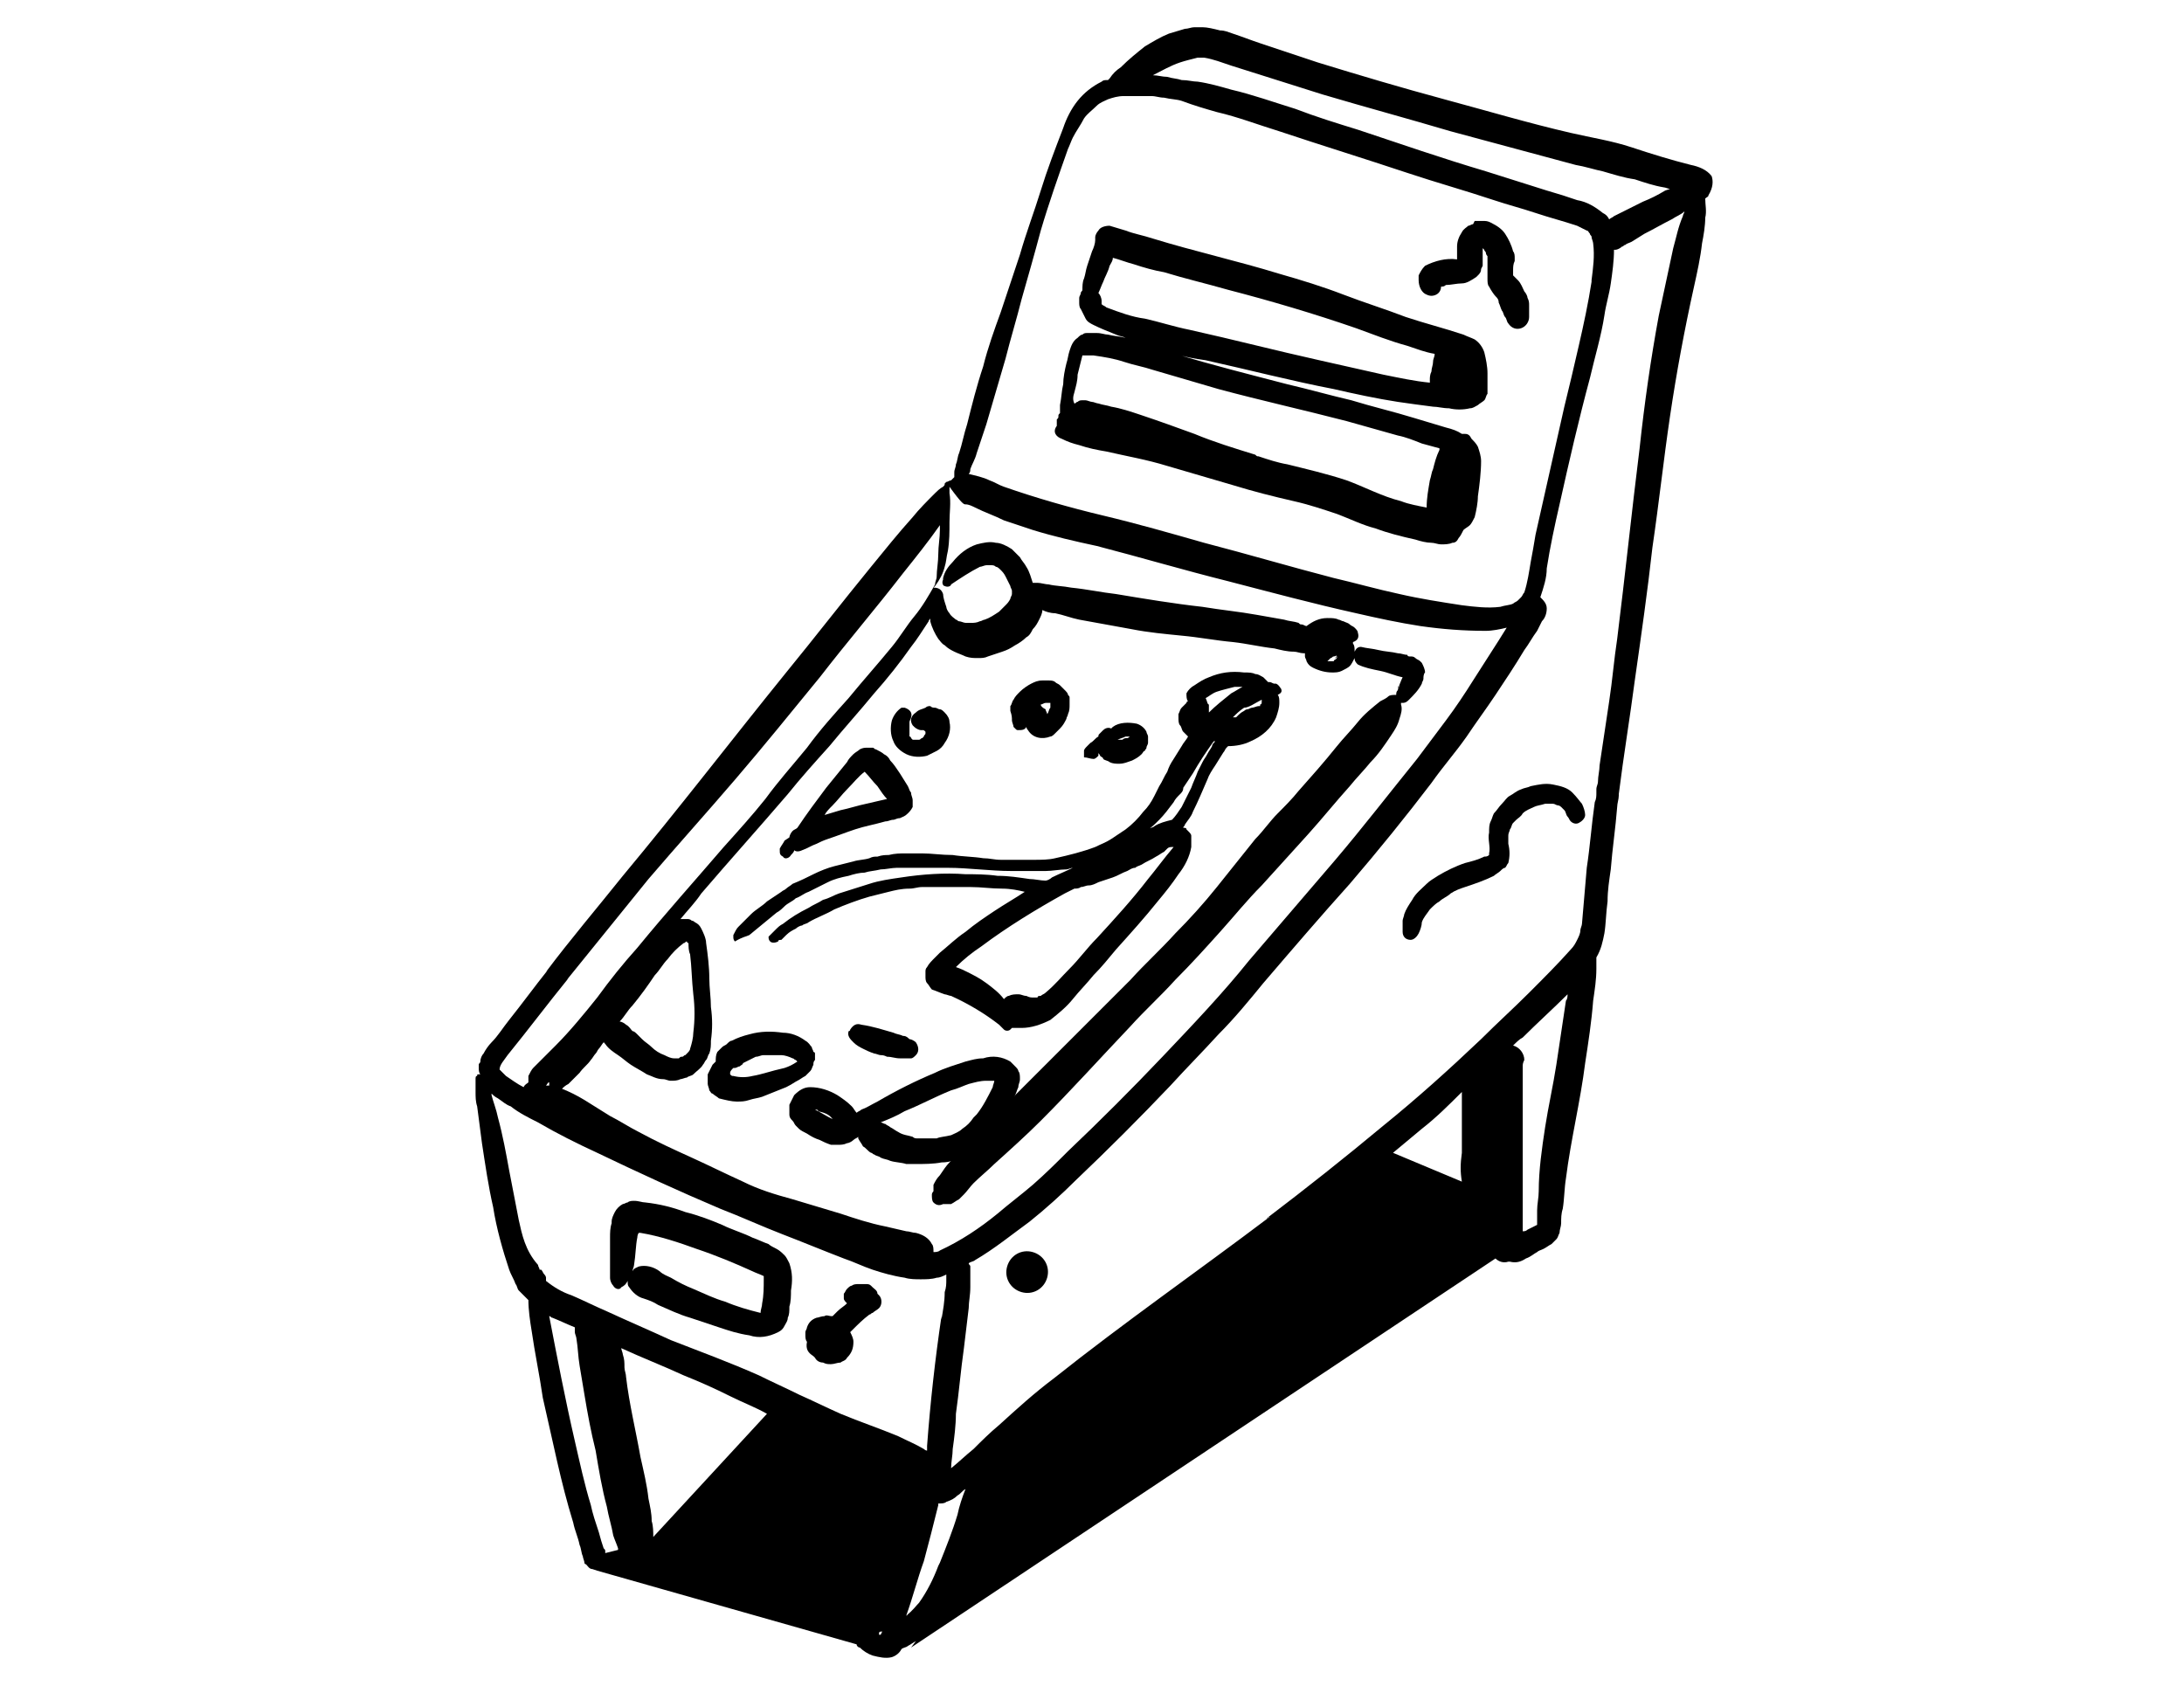 <?xml version="1.0" encoding="utf-8"?>
<!-- Generator: Adobe Illustrator 25.2.3, SVG Export Plug-In . SVG Version: 6.00 Build 0)  -->
<svg version="1.1" id="Calque_1" xmlns="http://www.w3.org/2000/svg" xmlns:xlink="http://www.w3.org/1999/xlink" x="0px" y="0px"
	 viewBox="0 0 136.4 105.3" style="enable-background:new 0 0 136.4 105.3;" xml:space="preserve">
<g>
	<path d="M106.9,11c-0.3-0.4-0.8-0.6-1.3-0.7c-1.2-0.3-2.5-0.7-3.7-1.1c-1.2-0.4-2.5-0.6-3.8-0.9c-2.6-0.6-5.3-1.4-7.9-2.1
		c-2.6-0.7-5.3-1.5-7.9-2.3c-1.2-0.4-2.4-0.8-3.6-1.2c-0.6-0.2-1.1-0.4-1.7-0.6c-0.3-0.1-0.5-0.2-0.8-0.2c-0.4-0.1-0.8-0.2-1.1-0.2
		c-0.2,0-0.3,0-0.5,0c-0.2,0-0.4,0.1-0.6,0.1c-0.3,0.1-0.7,0.2-1,0.3c-0.5,0.2-1,0.5-1.5,0.8C71,3.3,70.5,3.7,70,4.2
		c-0.3,0.2-0.5,0.4-0.7,0.7c0,0-0.1,0.1-0.1,0.1C69,5,68.9,5,68.8,5.1c-0.6,0.3-1.1,0.7-1.5,1.2c-0.4,0.5-0.7,1.1-0.9,1.7
		c-0.5,1.3-1,2.6-1.4,3.9c-0.4,1.3-0.9,2.6-1.3,4c-0.4,1.2-0.8,2.4-1.2,3.6c-0.4,1.1-0.8,2.2-1.1,3.4c-0.4,1.2-0.7,2.4-1,3.6
		c-0.2,0.6-0.3,1.2-0.5,1.8c-0.1,0.2-0.1,0.5-0.2,0.7c0,0.2-0.1,0.3-0.1,0.5c0,0.1,0,0.2,0,0.3c0,0-0.1,0.1-0.1,0.1
		c0,0-0.1,0.1-0.1,0.1c-0.1,0-0.2,0.1-0.3,0.1c0,0-0.1,0.1-0.1,0.1c0,0.1,0,0.1-0.1,0.2c-0.2,0.1-0.4,0.3-0.5,0.4
		c-0.5,0.5-1,1-1.4,1.5c-0.9,1-1.7,2-2.6,3.1c-1.8,2.2-3.5,4.4-5.3,6.6c-3.4,4.2-6.7,8.5-10.2,12.7c-1.6,2-3.3,4-4.8,6
		c0,0,0.1-0.1,0.1-0.1c-0.8,1-1.6,2.1-2.4,3.1c-0.4,0.5-0.7,1-1.1,1.4c-0.2,0.2-0.4,0.5-0.5,0.7c-0.1,0.1-0.2,0.3-0.2,0.5
		c0,0.1-0.1,0.1-0.1,0.2c0,0.1,0,0.2,0,0.2c0,0.1,0,0.3,0.1,0.4c0,0-0.1,0-0.1,0c-0.1,0-0.1,0-0.1,0.1c-0.1,0-0.1,0.1-0.1,0.2
		c0,0.1,0,0.2,0,0.3c0,0.2,0,0.3,0,0.5c0,0.3,0,0.6,0.1,0.9c0.1,0.8,0.2,1.5,0.3,2.3c0.2,1.3,0.4,2.7,0.7,4c0.2,1.3,0.6,2.7,1,3.9
		c0.1,0.3,0.3,0.6,0.4,0.9c0.1,0.1,0.1,0.3,0.2,0.4c0.2,0.2,0.4,0.4,0.6,0.6c0,0.6,0.1,1.3,0.2,1.9c0.2,1.4,0.5,2.8,0.7,4.2
		c0.3,1.3,0.6,2.7,0.9,4c0.3,1.3,0.6,2.5,1,3.8c0.1,0.5,0.3,0.9,0.4,1.4c0.1,0.2,0.1,0.5,0.2,0.7c0,0.1,0.1,0.3,0.1,0.4
		c0,0,0,0.1,0.1,0.1c0.1,0.1,0.2,0.3,0.4,0.3v0l0.3,0.1c0,0,0,0,0,0l16.2,4.6c0,0.1,0.1,0.2,0.2,0.2c0.2,0.2,0.5,0.4,0.8,0.5
		c0.4,0.1,0.8,0.2,1.2,0.1c0.3-0.1,0.5-0.3,0.6-0.5c0.1-0.1,0.3-0.1,0.4-0.2c0.2-0.1,0.3-0.2,0.5-0.3l-0.3,0.4l36.5-24.3
		c0.2,0.2,0.5,0.3,0.8,0.2c0,0,0.1,0,0.1,0c0,0,0,0,0,0c0.4,0.1,0.7,0,1-0.2c0.3-0.1,0.5-0.3,0.7-0.4c0.1-0.1,0.2-0.1,0.4-0.2
		c0.2-0.1,0.3-0.2,0.5-0.3c0.1-0.1,0.2-0.2,0.3-0.3c0.1-0.1,0.1-0.2,0.2-0.4c0-0.2,0.1-0.4,0.1-0.6c0-0.3,0-0.6,0.1-0.9
		c0.1-0.6,0.1-1.3,0.2-1.9c0.3-2.4,0.9-4.8,1.2-7.2c0.2-1.3,0.4-2.6,0.5-3.9c0.1-0.7,0.2-1.3,0.2-2c0-0.2,0-0.4,0-0.6c0,0,0,0,0-0.1
		c0.3-0.5,0.4-1,0.5-1.5c0.1-0.6,0.1-1.3,0.2-2c0-0.7,0.1-1.3,0.2-2c0.1-1.3,0.3-2.6,0.4-3.9c0-0.2,0.1-0.5,0.1-0.7c0,0,0-0.1,0-0.1
		c0.3-2.4,0.7-4.8,1-7.1c0.4-2.8,0.8-5.6,1.1-8.3c0.4-2.7,0.7-5.5,1.1-8.2c0.4-2.7,0.9-5.4,1.5-8.1c0.2-0.9,0.4-1.8,0.5-2.7
		c0.1-0.5,0.2-1.1,0.2-1.6c0.1-0.4,0-0.8,0-1.2c0.1-0.1,0.2-0.1,0.2-0.2C107,11.7,107,11.3,106.9,11z M73.7,3.9
		c0.3-0.1,0.7-0.2,1.1-0.3c0.1,0,0.3,0,0.4,0c0.6,0.1,1.1,0.3,1.7,0.5c0.6,0.2,1.3,0.4,1.9,0.6c1.3,0.4,2.5,0.8,3.8,1.2
		c2.7,0.8,5.3,1.5,8,2.3c2.6,0.7,5.2,1.4,7.8,2.1c0.6,0.1,1.2,0.3,1.7,0.4c0.7,0.2,1.3,0.4,2,0.5c0.6,0.2,1.2,0.4,1.8,0.5
		c0.1,0,0.3,0.1,0.4,0.1l-0.3,0.1c-0.5,0.3-0.9,0.5-1.4,0.7c-0.4,0.2-0.8,0.4-1.2,0.6c-0.2,0.1-0.4,0.2-0.6,0.3
		c-0.1,0.1-0.2,0.1-0.3,0.2c0,0,0,0,0,0c-0.1-0.2-0.2-0.3-0.4-0.4c-0.5-0.4-1-0.7-1.6-0.8c-0.3-0.1-0.6-0.2-0.9-0.3
		c-0.3-0.1-0.7-0.2-1-0.3c-1.3-0.4-2.5-0.8-3.8-1.2c-2.7-0.8-5.3-1.7-8-2.6c-1.3-0.4-2.6-0.8-3.9-1.3c-1.3-0.4-2.7-0.9-4-1.2
		c-0.7-0.2-1.4-0.4-2.1-0.5C74.5,5.1,74.2,5,73.8,5c-0.3-0.1-0.6-0.1-0.9-0.2c-0.3,0-0.6-0.1-0.9-0.1C72.6,4.4,73.1,4.1,73.7,3.9z
		 M60.6,29.3c0.1-0.3,0.3-0.6,0.4-1c0.2-0.6,0.4-1.2,0.6-1.8c0.4-1.4,0.8-2.7,1.2-4.1c0.3-1.2,0.7-2.5,1-3.7
		c0.4-1.4,0.8-2.8,1.2-4.3c0.5-1.7,1.1-3.4,1.7-5.1c0.1-0.2,0.2-0.5,0.3-0.7c0.2-0.4,0.5-0.8,0.7-1.2c0.2-0.3,0.5-0.5,0.8-0.8
		c0.2-0.2,0.5-0.3,0.7-0.4c0.3-0.1,0.6-0.2,1-0.2c0.6,0,1.2,0,1.7,0c0.3,0,0.5,0.1,0.8,0.1c0.4,0.1,0.8,0.1,1.1,0.2
		C74.6,6.6,75.3,6.8,76,7c1.3,0.3,2.6,0.8,3.9,1.2c2.7,0.9,5.3,1.7,8,2.6c1.8,0.6,3.6,1.1,5.4,1.7c0.9,0.3,1.7,0.5,2.6,0.8
		c0.9,0.3,1.7,0.5,2.6,0.8c0.2,0.1,0.4,0.2,0.6,0.3c0.1,0,0.1,0.1,0.2,0.2c0,0.1,0.1,0.1,0.1,0.2c0,0.1,0.1,0.3,0.1,0.4
		c0.1,0.8,0,1.5-0.1,2.3l0,0l0,0l0,0.2c0,0,0-0.1,0-0.1c-0.2,1.3-0.5,2.7-0.8,4c-0.3,1.3-0.6,2.6-0.9,3.8c-0.6,2.7-1.2,5.3-1.8,8
		c-0.1,0.6-0.2,1.2-0.3,1.7c-0.1,0.6-0.2,1.3-0.4,1.9c-0.1,0.1-0.1,0.2-0.2,0.3c-0.1,0.1-0.1,0.1-0.2,0.2c-0.1,0.1-0.2,0.1-0.3,0.2
		c-0.2,0.1-0.5,0.1-0.8,0.2c-0.8,0.1-1.6,0-2.4-0.1c-1.3-0.2-2.6-0.4-3.9-0.7c-1.4-0.3-2.8-0.7-4.1-1c-2.7-0.7-5.4-1.5-8.1-2.2
		c-2.1-0.6-4.2-1.2-6.3-1.7c-2.1-0.5-4.2-1.1-6.2-1.8c-0.3-0.1-0.6-0.3-0.9-0.4l0,0c-0.4-0.2-0.9-0.3-1.3-0.4
		C60.6,29.5,60.6,29.4,60.6,29.3z M99.3,17.5L99.3,17.5L99.3,17.5L99.3,17.5z M60.3,31.5c0.2,0,0.4,0.1,0.6,0.2
		c0.6,0.3,1.2,0.5,1.8,0.8c0.6,0.2,1.2,0.4,1.8,0.6c1.3,0.4,2.6,0.7,4,1c2.7,0.7,5.4,1.5,8.2,2.2c2.7,0.7,5.3,1.4,8,2
		c1.3,0.3,2.7,0.6,4,0.8c1.4,0.2,2.7,0.3,4.1,0.3c0.4,0,0.9-0.1,1.3-0.2c-0.2,0.3-0.3,0.5-0.5,0.8c-0.5,0.8-1.1,1.7-1.6,2.5
		c-0.5,0.8-1.1,1.7-1.7,2.5c-0.6,0.8-1.2,1.6-1.8,2.4c-1.7,2.1-3.4,4.3-5.1,6.3c-1.8,2.1-3.6,4.2-5.4,6.3C76.4,62,74.5,64,72.6,66
		c-1.9,2-3.9,4-5.9,5.9c-0.7,0.7-1.4,1.4-2.2,2.1c-0.7,0.6-1.5,1.2-2.2,1.8c-1.1,0.9-2.3,1.7-3.6,2.3c-0.1,0.1-0.3,0.1-0.4,0.1
		c0-0.2,0-0.4-0.1-0.5c-0.2-0.4-0.6-0.6-1-0.7c-0.2,0-0.4-0.1-0.6-0.1c-0.4-0.1-0.9-0.2-1.3-0.3c-1-0.2-1.9-0.5-2.8-0.8
		c-1-0.3-2-0.6-3-0.9c-1.1-0.3-2.1-0.6-3.1-1.1c-1.1-0.5-2.1-1-3.2-1.5c-1.1-0.5-2.2-1-3.3-1.6c-0.6-0.3-1.2-0.7-1.8-1
		c-0.5-0.3-1.1-0.7-1.6-1c-0.5-0.3-0.9-0.5-1.4-0.7c0.1-0.1,0.2-0.2,0.4-0.3c0.2-0.2,0.5-0.5,0.7-0.7c0.2-0.3,0.5-0.5,0.7-0.8
		c0.1-0.1,0.2-0.3,0.3-0.4c0.1-0.1,0.1-0.2,0.2-0.3c0.1-0.1,0.2-0.3,0.3-0.4c0,0,0,0,0-0.1c0,0.1,0,0.1,0.1,0.2
		c0.2,0.3,0.5,0.5,0.8,0.7c0.3,0.2,0.5,0.4,0.8,0.6c0.3,0.2,0.7,0.4,1,0.6c0.3,0.1,0.6,0.3,1,0.3c0.2,0,0.3,0.1,0.5,0.1
		c0.2,0,0.4,0,0.6-0.1c0.1,0,0.3-0.1,0.4-0.1c0.1-0.1,0.3-0.1,0.4-0.2c0.2-0.2,0.5-0.4,0.6-0.6c0.1-0.1,0.1-0.2,0.2-0.3
		c0.1-0.1,0.1-0.3,0.2-0.4c0.1-0.3,0.1-0.5,0.1-0.8c0.1-0.7,0.1-1.4,0-2.1c0-0.6-0.1-1.2-0.1-1.8c0-0.7-0.1-1.5-0.2-2.2
		c0-0.3-0.2-0.7-0.3-0.9c-0.1-0.2-0.2-0.3-0.4-0.4c0,0-0.1-0.1-0.2-0.1c-0.1-0.1-0.2-0.1-0.3-0.1c-0.1,0-0.1,0-0.2,0
		c-0.1,0-0.1,0-0.2,0c0.4-0.5,0.9-1,1.3-1.6c1.8-2.1,3.6-4.1,5.4-6.2c0.8-1,1.7-2,2.6-3c0.9-1.1,1.9-2.2,2.8-3.3
		c0.8-0.9,1.6-1.9,2.3-2.9c0.4-0.5,0.7-1,1.1-1.6c0-0.1,0.1-0.1,0.1-0.2c0,0.1,0,0.2,0,0.2c0.1,0.4,0.3,0.8,0.5,1.1
		c0.1,0.1,0.2,0.3,0.4,0.4c0.2,0.2,0.4,0.3,0.6,0.4c0.2,0.1,0.5,0.2,0.7,0.3c0.3,0.1,0.5,0.1,0.8,0.1c0.2,0,0.4,0,0.6-0.1
		c0.3-0.1,0.6-0.2,0.9-0.3c0.3-0.1,0.5-0.2,0.8-0.4c0.2-0.1,0.5-0.3,0.7-0.5c0.2-0.1,0.3-0.3,0.4-0.5c0.2-0.2,0.3-0.4,0.4-0.6
		c0.1-0.2,0.2-0.4,0.2-0.6c0.2,0.1,0.5,0.2,0.8,0.2c0.5,0.1,1,0.3,1.5,0.4c1.1,0.2,2.2,0.4,3.3,0.6c1,0.2,2.1,0.3,3.1,0.4
		c1.1,0.1,2.1,0.3,3.2,0.4c0.9,0.1,1.7,0.3,2.6,0.4c0.4,0.1,0.8,0.2,1.2,0.2c0.2,0,0.4,0.1,0.6,0.1c0,0,0.1,0,0.1,0
		c0,0.1,0,0.1,0,0.2c0,0.1,0.1,0.2,0.1,0.3c0.1,0.2,0.2,0.3,0.4,0.4c0.4,0.2,0.8,0.3,1.2,0.3c0.2,0,0.4,0,0.6-0.1
		c0.2-0.1,0.4-0.2,0.5-0.3c0.1-0.1,0.2-0.3,0.3-0.5c0,0,0,0,0,0c0,0.2,0.1,0.3,0.2,0.4l0,0c0.4,0.2,0.9,0.3,1.4,0.4
		c0.5,0.1,0.9,0.3,1.4,0.4c-0.1,0.2-0.2,0.5-0.3,0.7c0-0.1,0-0.1,0.1-0.2c0,0.1-0.1,0.2-0.1,0.3c-0.1,0.1-0.1,0.2-0.1,0.3
		c0,0,0,0,0,0c-0.2,0-0.4,0-0.5,0.1c-0.1,0.1-0.3,0.2-0.5,0.3c-0.5,0.4-1,0.8-1.4,1.3c-0.4,0.5-0.9,1-1.3,1.5
		c-0.8,1-1.6,1.9-2.4,2.8c-0.4,0.5-0.9,1-1.3,1.4c-0.5,0.5-0.9,1.1-1.4,1.6c-0.8,1-1.6,2-2.4,3c-0.8,1-1.7,2-2.6,2.9
		c-0.9,1-1.9,1.9-2.8,2.9c-0.9,0.9-1.8,1.8-2.7,2.7c-1,1-1.9,1.9-2.9,2.9c-1,1-1.9,1.9-2.9,2.9c-0.5,0.5-0.9,1-1.4,1.6l-0.3,0.3
		c-0.4,0.3-0.7,0.6-1.1,1c-0.2,0.2-0.4,0.5-0.6,0.8c-0.2,0.2-0.3,0.4-0.4,0.6c0,0.1,0,0.2,0,0.3l0,0.1c-0.1,0.1-0.1,0.2-0.1,0.2
		c0,0.2,0,0.4,0.1,0.5c0.2,0.2,0.4,0.2,0.6,0.1l0,0c0.1,0,0.2,0,0.2,0c0.1,0,0.2,0,0.3,0c0.2-0.1,0.3-0.2,0.5-0.3
		c0.1-0.1,0.2-0.2,0.3-0.3c0.2-0.2,0.4-0.5,0.6-0.7c0.4-0.4,0.9-0.8,1.3-1.2c1-0.9,2-1.8,2.9-2.7c1.9-1.9,3.7-3.9,5.6-5.9
		c0.9-1,1.9-1.9,2.8-2.9c1-1,1.9-2,2.8-3c0.9-1,1.7-2,2.6-2.9c1-1.1,1.9-2.1,2.9-3.2c0.9-1,1.7-2,2.6-3c0.4-0.5,0.9-1,1.3-1.5
		c0.5-0.5,0.9-1.1,1.3-1.7c0.2-0.3,0.4-0.6,0.5-1c0.1-0.3,0.2-0.6,0.1-0.9c0,0,0,0,0-0.1c0,0,0.1,0,0.1,0c0.2,0,0.3-0.1,0.4-0.2
		c0.3-0.3,0.6-0.6,0.8-1c0-0.1,0.1-0.2,0.1-0.3c0-0.1,0-0.3,0.1-0.4c0-0.2-0.1-0.4-0.2-0.6c0,0-0.1-0.1-0.1-0.1
		c-0.1-0.1-0.2-0.1-0.3-0.2c-0.1-0.1-0.2-0.1-0.3-0.1c-0.1,0-0.2,0-0.2-0.1c-0.2,0-0.4-0.1-0.6-0.1c-0.4-0.1-0.8-0.1-1.2-0.2
		c-0.4-0.1-0.7-0.1-1.1-0.2c-0.2,0-0.3,0.1-0.4,0.3c0,0,0,0,0-0.1c0-0.1,0-0.3-0.1-0.4c0,0,0,0,0-0.1l0,0c0.3-0.1,0.4-0.3,0.3-0.6
		c0-0.1-0.1-0.2-0.2-0.3c-0.1-0.1-0.2-0.1-0.3-0.2c-0.1-0.1-0.2-0.1-0.4-0.2c-0.1,0-0.2-0.1-0.3-0.1c-0.2-0.1-0.4-0.1-0.7-0.1
		c-0.5,0-0.9,0.2-1.3,0.5c0,0,0,0,0,0c-0.1,0-0.2-0.1-0.3-0.1c-0.1,0-0.1,0-0.2-0.1c-0.3-0.1-0.6-0.1-0.9-0.2
		c-0.6-0.1-1.1-0.2-1.7-0.3c-1.1-0.2-2.2-0.3-3.4-0.5l0,0c-1.8-0.2-3.6-0.5-5.4-0.8c-0.9-0.1-1.8-0.3-2.8-0.4
		c-0.5-0.1-1-0.1-1.4-0.2c-0.2,0-0.5-0.1-0.7-0.1c-0.1,0-0.2,0-0.3,0c-0.1-0.3-0.2-0.7-0.4-1c-0.1-0.2-0.3-0.4-0.4-0.6
		c-0.2-0.2-0.3-0.3-0.5-0.5c-0.3-0.2-0.7-0.4-1-0.4c-0.4-0.1-0.8,0-1.2,0.1c-0.6,0.2-1.1,0.6-1.5,1.1c-0.3,0.3-0.5,0.6-0.6,1
		c0,0,0,0,0,0.1c-0.1,0.2,0,0.4,0.1,0.4c0.2,0.1,0.4,0,0.4-0.1c0.6-0.4,1.2-0.8,1.8-1.1c0.1,0,0.3-0.1,0.4-0.1c0.1,0,0.2,0,0.3,0
		c0.1,0,0.2,0,0.3,0.1c0.1,0,0.2,0.1,0.3,0.2c0.1,0.1,0.2,0.2,0.3,0.4c0.1,0.2,0.2,0.4,0.3,0.6c0,0.1,0.1,0.2,0.1,0.3
		c0,0.1,0,0.1,0,0.2c0,0.1-0.1,0.2-0.1,0.3c-0.1,0.2-0.2,0.3-0.3,0.4c-0.1,0.1-0.3,0.3-0.4,0.4c-0.3,0.2-0.6,0.4-0.9,0.5
		c-0.1,0-0.2,0.1-0.3,0.1c-0.2,0.1-0.4,0.1-0.5,0.1c-0.1,0-0.3,0-0.4,0c-0.1,0-0.3-0.1-0.4-0.1c-0.1,0-0.1-0.1-0.2-0.1
		c-0.1-0.1-0.3-0.2-0.4-0.4c-0.1-0.1-0.2-0.3-0.2-0.4c-0.1-0.3-0.2-0.6-0.2-0.8c-0.1-0.3-0.3-0.4-0.6-0.4c0,0,0.1-0.1,0.1-0.1
		c0.3-0.4,0.5-0.8,0.6-1.2c0.1-0.3,0.1-0.6,0.2-1c0.1-0.6,0.1-1.2,0.1-1.8c0-0.6,0.1-1.2,0-1.8c0-0.1,0-0.3,0-0.4
		C60.1,31.5,60.2,31.5,60.3,31.5z M40.8,96L40.8,96c0-0.3,0-0.7-0.1-1c0-0.5-0.1-0.9-0.2-1.4c-0.1-0.9-0.3-1.7-0.5-2.6
		c-0.3-1.7-0.7-3.3-0.9-5c0-0.2-0.1-0.4-0.1-0.6c0-0.3,0-0.5-0.1-0.8c0-0.1-0.1-0.3-0.1-0.4c1.3,0.6,2.6,1.1,3.9,1.7
		c1,0.4,1.9,0.8,2.9,1.3c0.8,0.4,1.6,0.7,2.3,1.1l-7.2,7.8C40.9,96.2,40.9,96.1,40.8,96L40.8,96z M55.1,101.9l-0.1,0.2
		c0,0-0.1,0-0.1,0l0-0.1C54.9,101.9,55,101.9,55.1,101.9z M43.1,59.6c0.1,0.8,0.1,1.6,0.2,2.5c0.1,0.8,0.1,1.6,0,2.4
		c0,0.3-0.1,0.7-0.2,1c0,0.1-0.1,0.2-0.2,0.3c0,0-0.1,0.1-0.1,0.1c-0.1,0-0.1,0.1-0.2,0.1c-0.1,0-0.1,0-0.2,0.1c-0.1,0-0.2,0-0.3,0
		c-0.2,0-0.4-0.1-0.6-0.2c-0.3-0.1-0.6-0.3-0.8-0.5c-0.2-0.2-0.4-0.3-0.6-0.5l0,0c-0.1-0.1-0.2-0.2-0.3-0.3
		c-0.1-0.1-0.2-0.2-0.3-0.2c-0.1-0.1-0.2-0.3-0.4-0.4c-0.1-0.1-0.3-0.2-0.4-0.2c0.3-0.3,0.5-0.7,0.8-1c0.5-0.6,1-1.3,1.4-1.9l0,0
		c0.3-0.3,0.5-0.7,0.8-1c0.3-0.4,0.6-0.7,1-1c0.1,0,0.1-0.1,0.2-0.1c0,0,0,0.1,0.1,0.1C43,59.1,43,59.4,43.1,59.6z M34.3,67.6
		C34.3,67.6,34.3,67.6,34.3,67.6c0,0.1,0,0.1,0,0.2c0,0-0.1,0-0.2,0c0,0,0,0,0,0C34.2,67.7,34.2,67.6,34.3,67.6z M82.8,41.1
		L82.8,41.1L82.8,41.1L82.8,41.1L82.8,41.1L82.8,41.1L82.8,41.1C82.8,41.1,82.8,41.1,82.8,41.1C82.8,41.1,82.8,41.1,82.8,41.1z
		 M83.5,41c0,0.1,0,0.1-0.1,0.2l0,0l0,0c0,0,0,0,0,0c0,0-0.1,0-0.1,0.1c0,0-0.1,0-0.1,0c-0.1,0-0.1,0-0.2,0c0,0-0.1,0-0.1,0l0,0l0,0
		l0,0l0,0l0,0l0,0l0.1-0.1c0,0,0.1-0.1,0.1-0.1c0.1,0,0.1-0.1,0.2-0.1c0.1,0,0.2-0.1,0.3-0.1C83.4,40.8,83.4,40.9,83.5,41
		c-0.1,0-0.1,0.1-0.1,0.2l0,0C83.4,41.1,83.5,41,83.5,41z M83.4,41.2L83.4,41.2L83.4,41.2L83.4,41.2z M83.4,41.2L83.4,41.2
		C83.4,41.1,83.5,41.1,83.4,41.2C83.5,41.1,83.4,41.1,83.4,41.2z M82.7,41.2L82.7,41.2C82.7,41.2,82.8,41.2,82.7,41.2L82.7,41.2
		C82.8,41.3,82.8,41.3,82.7,41.2C82.8,41.2,82.7,41.2,82.7,41.2z M31.7,65.9L31.7,65.9L31.7,65.9L31.7,65.9c1.3-1.6,2.5-3.2,3.8-4.8
		l-0.1,0.1c1.7-2.1,3.4-4.2,5.1-6.3c1.8-2.1,3.6-4.1,5.4-6.2c1.8-2.1,3.5-4.2,5.3-6.4c1.7-2.2,3.5-4.3,5.2-6.5c0.8-1,1.6-2,2.3-3
		c0,0.1,0,0.2,0,0.3c0,0.5-0.1,1-0.1,1.5c0,0.5-0.1,1-0.1,1.4c0,0.2-0.1,0.3-0.1,0.5c-0.4,0.7-0.8,1.4-1.3,2
		c-0.5,0.6-0.9,1.3-1.4,1.9c-0.9,1.1-1.8,2.1-2.7,3.2c-0.9,1-1.8,2-2.6,3.1c-0.9,1.1-1.8,2.1-2.6,3.2c-0.8,1-1.7,2-2.6,3
		c-1.8,2.1-3.6,4.1-5.4,6.3c-0.9,1-1.7,2-2.5,3.1c-0.8,1-1.7,2.1-2.6,3c-0.3,0.3-0.5,0.5-0.8,0.8c-0.2,0.2-0.4,0.4-0.6,0.6
		c-0.1,0.1-0.2,0.3-0.3,0.5l0,0c0,0.1,0,0.3,0,0.4c-0.1,0.1-0.2,0.1-0.3,0.3c-0.4-0.2-0.8-0.5-1.1-0.7l-0.1-0.1
		c-0.1-0.1-0.2-0.2-0.3-0.3l0,0C31.2,66.5,31.5,66.2,31.7,65.9L31.7,65.9z M31,66.9c0,0,0,0.1,0,0.1C31.1,67,31,66.9,31,66.9
		L31,66.9z M32.4,76.2c-0.2-1-0.4-2.1-0.6-3.1c-0.2-1.1-0.4-2.2-0.7-3.3c-0.1-0.5-0.3-1-0.4-1.4c0,0,0,0,0-0.1
		c0.1,0.1,0.2,0.2,0.4,0.3c0.3,0.2,0.5,0.4,0.8,0.5c0.5,0.4,1.1,0.7,1.7,1c1.2,0.7,2.4,1.3,3.7,1.9c2.5,1.2,5.1,2.4,7.7,3.5
		c1.3,0.5,2.6,1.1,3.9,1.6c1.3,0.5,2.5,1,3.8,1.5c0.6,0.2,1.2,0.5,1.8,0.7c0.6,0.2,1.3,0.4,2,0.5c0.3,0.1,0.7,0.1,1,0.1
		c0.3,0,0.7,0,1-0.1c0.2,0,0.4-0.1,0.6-0.2c0,0.1,0,0.2,0,0.3l0,0c0,0.3,0,0.5-0.1,0.8c0,0.6-0.1,1.1-0.2,1.7c0-0.1,0-0.2,0-0.2
		c-0.4,2.7-0.7,5.4-0.9,8.1c0,0.1,0,0.2,0,0.3c-0.1,0-0.2-0.1-0.2-0.1c-0.5-0.3-1-0.5-1.6-0.8c-1.2-0.5-2.4-0.9-3.6-1.4
		c-0.9-0.4-1.7-0.8-2.6-1.2c-0.8-0.4-1.7-0.8-2.5-1.2c-1.8-0.8-3.7-1.5-5.5-2.2c-1.3-0.6-2.7-1.2-4-1.8c-0.7-0.3-1.5-0.7-2.2-1
		c-0.6-0.2-1.1-0.5-1.6-0.9c0,0,0-0.1,0-0.1c0,0,0-0.1,0-0.1c0-0.1-0.1-0.2-0.1-0.2c-0.1-0.1-0.1-0.2-0.2-0.3c0,0-0.1,0-0.1,0
		c0-0.1-0.1-0.2-0.1-0.3C32.8,78.1,32.6,77.1,32.4,76.2z M35.9,90c-0.6-2.6-1.1-5.2-1.6-7.8c0.1,0,0.1,0.1,0.2,0.1
		c0.5,0.2,0.9,0.4,1.4,0.6c0,0,0,0,0,0l0,0c0,0.1,0,0.2,0,0.3c0,0.1,0.1,0.3,0.1,0.4l0,0l0,0l0,0l0,0l0,0l0,0l0,0.1c0,0,0-0.1,0-0.1
		c0.1,0.6,0.1,1.1,0.2,1.7c0.1,0.6,0.2,1.2,0.3,1.8c0.2,1.2,0.4,2.3,0.7,3.5c0.2,1.2,0.4,2.4,0.7,3.5c0.1,0.6,0.3,1.2,0.4,1.8
		c0.1,0.3,0.2,0.5,0.3,0.8c0,0,0,0.1,0,0.1L37.8,97c0,0,0-0.1,0-0.1c0-0.1,0-0.1-0.1-0.2c-0.1-0.3-0.2-0.6-0.3-1
		c-0.2-0.6-0.4-1.2-0.5-1.7C36.5,92.7,36.2,91.3,35.9,90z M56.6,100.9c0.4-1.1,0.7-2.3,1.1-3.4c0.3-1.1,0.6-2.3,0.9-3.5
		c0,0,0-0.1,0-0.1c0,0,0,0,0.1,0c0.1,0,0.3,0,0.4-0.1c0.3-0.1,0.5-0.2,0.7-0.4c0.2-0.1,0.3-0.3,0.5-0.4c0,0,0,0,0,0
		c-0.2,0.5-0.4,1.1-0.5,1.6c-0.3,1-0.7,2-1.1,3l-0.1,0.2l0,0c-0.3,0.8-0.7,1.6-1.2,2.3C57.2,100.3,57,100.6,56.6,100.9
		C56.7,100.8,56.7,100.9,56.6,100.9z M91.3,73.8L87,72c0.6-0.5,1.2-1,1.8-1.5c0.9-0.7,1.7-1.5,2.5-2.3c0,0,0,0,0,0
		c0,0.6,0,1.3,0,1.9l0,1.9C91.2,72.7,91.2,73.2,91.3,73.8z M97.2,66.5c-0.2,1.3-0.5,2.6-0.7,3.9c-0.2,1.3-0.4,2.7-0.4,4
		c0,0.4-0.1,0.8-0.1,1.2c0,0.3,0,0.6,0,0.9c-0.2,0.1-0.4,0.2-0.6,0.3c-0.1,0.1-0.2,0.1-0.3,0.1c0-0.8,0-1.5,0-2.3c0-1,0-1.9,0-2.9
		l0-2.8c0-0.4,0-0.9,0-1.3c0-0.3,0-0.7,0-1c0-0.1,0-0.2,0.1-0.4c0-0.4-0.3-0.8-0.7-0.9c0,0,0,0,0,0c0.2-0.2,0.4-0.4,0.6-0.5
		c0.9-0.9,1.9-1.8,2.8-2.7c0,0,0,0,0,0c0,0.1,0,0.3-0.1,0.4C97.6,63.8,97.4,65.2,97.2,66.5z M104.5,15.5c-0.3,1.4-0.6,2.8-0.9,4.2
		c-0.5,2.7-0.9,5.5-1.2,8.3c-0.5,4-0.9,7.9-1.4,11.9c-0.2,1.3-0.3,2.6-0.5,3.9c-0.2,1.3-0.4,2.7-0.6,4c0,0.3-0.1,0.7-0.1,1
		c0,0.2-0.1,0.3-0.1,0.5c0,0.1,0,0.2,0,0.2c0,0.2,0,0.4-0.1,0.6c-0.2,1.4-0.3,2.8-0.5,4.1c-0.1,1.2-0.2,2.3-0.3,3.5
		c0,0.1-0.1,0.3-0.1,0.4c0,0.2-0.1,0.4-0.2,0.6c-0.1,0.2-0.2,0.4-0.4,0.6c-0.8,0.9-1.7,1.8-2.6,2.7c-1,1-2,1.9-3,2.9
		c-2,1.9-4,3.7-6.1,5.4c-2.4,2-4.8,3.9-7.3,5.8c0.1,0,0.1-0.1,0.2-0.1c-4.5,3.4-9.1,6.6-13.5,10.1c-1.2,0.9-2.3,1.9-3.4,2.9
		c-0.6,0.5-1.1,1-1.6,1.5c-0.5,0.4-0.9,0.8-1.4,1.2c0-0.4,0.1-0.8,0.1-1.2c0.1-0.7,0.2-1.5,0.2-2.2c0.2-1.4,0.3-2.7,0.5-4.1
		c0.1-0.8,0.2-1.7,0.3-2.5c0-0.4,0.1-0.8,0.1-1.3c0-0.2,0-0.4,0-0.6c0-0.1,0-0.2,0-0.3c0-0.2,0-0.3,0-0.4c0-0.1-0.1-0.1-0.1-0.2
		c0.1-0.1,0.3-0.1,0.4-0.2c1.2-0.7,2.3-1.6,3.4-2.4c1-0.8,2-1.7,2.9-2.6c2-1.9,4-3.9,5.9-5.9c1-1.1,2-2.1,3-3.2c1-1,1.9-2.1,2.8-3.2
		c1.8-2.1,3.6-4.2,5.4-6.2c1.8-2.1,3.5-4.2,5.1-6.3c0.7-1,1.5-1.9,2.2-2.9c0.6-0.9,1.2-1.7,1.8-2.6c0.6-0.9,1.2-1.8,1.8-2.8
		c0.3-0.4,0.5-0.8,0.8-1.2c0.1-0.2,0.2-0.4,0.3-0.6c0.2-0.2,0.3-0.5,0.3-0.8c0-0.3-0.2-0.5-0.4-0.7c0.2-0.6,0.4-1.2,0.4-1.8
		c0.2-1.3,0.5-2.7,0.8-4c0.6-2.7,1.2-5.3,1.9-7.9c0.3-1.3,0.7-2.6,0.9-3.9c0.1-0.7,0.3-1.3,0.4-2c0.1-0.7,0.2-1.4,0.2-2.1
		c0,0,0.1,0,0.1,0c0.1,0,0.3-0.1,0.4-0.2c0.1,0,0.1-0.1,0.2-0.1c0.1-0.1,0.2-0.1,0.4-0.2c0.3-0.2,0.5-0.3,0.8-0.5
		c0.6-0.3,1.1-0.6,1.7-0.9c0.3-0.2,0.6-0.3,0.8-0.5c0,0.1-0.1,0.2-0.1,0.3C104.8,14.2,104.7,14.8,104.5,15.5z"/>
	<polygon points="36,83.6 36,83.6 36,83.6 	"/>
	<path d="M40.8,96L40.8,96L40.8,96C40.8,96,40.8,96,40.8,96C40.9,96.1,40.9,96.1,40.8,96L40.8,96L40.8,96z"/>
	<path d="M60.1,72.3c0.4-0.2,0.8-0.5,1.2-0.8c0.4-0.3,0.7-0.7,0.9-1.1c0.2-0.3,0.4-0.6,0.6-0.9c0.2-0.4,0.4-0.7,0.6-1.1
		c0.1-0.2,0.1-0.3,0.2-0.5c0-0.2,0.1-0.3,0.1-0.5c0-0.2,0-0.4-0.1-0.5c0-0.1-0.1-0.2-0.2-0.3c-0.1-0.1-0.2-0.2-0.3-0.3
		c-0.5-0.3-1.1-0.4-1.7-0.2c-0.4,0-0.7,0.1-1.1,0.2c-0.6,0.2-1.3,0.4-1.9,0.7c-1.2,0.5-2.4,1.1-3.6,1.8c-0.4,0.2-0.7,0.4-1,0.5
		c-0.1,0.1-0.2,0.1-0.3,0.2c-0.1-0.1-0.2-0.3-0.3-0.4c-0.3-0.3-0.6-0.5-0.9-0.7c-0.5-0.3-1.1-0.5-1.7-0.5c-0.4,0-0.7,0.2-1,0.5
		c-0.1,0.2-0.2,0.4-0.3,0.6c0,0.1,0,0.2,0,0.3c0,0.1,0,0.2,0,0.3c0,0.2,0.1,0.3,0.2,0.4c0.1,0.1,0.1,0.2,0.2,0.3
		c0.1,0.1,0.2,0.2,0.2,0.2c0.1,0.1,0.3,0.2,0.5,0.3c0.3,0.2,0.5,0.3,0.8,0.4c0.2,0.1,0.4,0.2,0.7,0.3c0.1,0,0.1,0,0.1,0l0.3,0
		c0.2,0,0.4,0,0.6-0.1c0.1,0,0.3-0.1,0.4-0.2c0.1-0.1,0.2-0.1,0.3-0.2c0,0,0,0.1,0,0.1c0.1,0.2,0.2,0.3,0.3,0.5
		c0.2,0.1,0.3,0.3,0.5,0.4c0.1,0,0.1,0.1,0.2,0.1c0.1,0.1,0.3,0.1,0.4,0.2c0.2,0.1,0.4,0.1,0.6,0.2c0.3,0.1,0.7,0.1,1,0.2
		c0.2,0,0.4,0,0.6,0c0.5,0,1.1,0,1.6-0.1C59.4,72.6,59.7,72.4,60.1,72.3z M52,69.9c-0.4-0.2-0.7-0.4-1.1-0.6l0,0l0,0
		c0.1,0,0.2,0,0.2,0.1C51.5,69.5,51.8,69.6,52,69.9c0.2,0,0.3,0.1,0.4,0.1C52.3,70,52.2,69.9,52,69.9z M62,67.5L62,67.5L62,67.5
		L62,67.5z M57.3,71.1c-0.1,0-0.2,0-0.3-0.1c-0.3-0.1-0.6-0.1-0.9-0.3c-0.2-0.1-0.3-0.2-0.5-0.3l0,0c-0.1-0.1-0.2-0.1-0.3-0.2
		c-0.1,0-0.2-0.1-0.3-0.1c0.5-0.2,1-0.4,1.5-0.7c1-0.4,1.9-0.9,2.9-1.3l0,0c0.4-0.1,0.8-0.3,1.1-0.4c0.4-0.1,0.7-0.2,1.1-0.2
		c0.2,0,0.4,0,0.5,0c0,0.1-0.1,0.3-0.1,0.4c-0.3,0.6-0.6,1.2-1,1.7l-0.2,0.2c-0.2,0.3-0.4,0.5-0.7,0.7c-0.2,0.2-0.5,0.3-0.7,0.4
		C59,71,58.7,71,58.5,71.1C58.1,71.1,57.7,71.1,57.3,71.1z"/>
	<path d="M64.5,78.2c-0.7-0.2-1.4,0.2-1.6,0.9c-0.2,0.7,0.2,1.4,0.9,1.6c0.7,0.2,1.4-0.2,1.6-0.9C65.6,79.1,65.2,78.4,64.5,78.2z"/>
	<path d="M38.1,79.8c0,0.2,0.1,0.4,0.2,0.5c0.1,0.2,0.4,0.3,0.5,0.1c0.2-0.1,0.3-0.2,0.4-0.4c0,0.2,0,0.3,0.1,0.4
		c0.2,0.3,0.5,0.6,0.9,0.7c0.3,0.1,0.6,0.2,0.9,0.4c0.7,0.3,1.3,0.6,2,0.8c0.6,0.2,1.2,0.4,1.8,0.6c0.6,0.2,1.2,0.4,1.9,0.5
		c0.6,0.2,1.2,0.1,1.8-0.2c0.2-0.1,0.3-0.2,0.4-0.4c0.1-0.2,0.2-0.3,0.2-0.5c0.1-0.2,0.1-0.4,0.1-0.7c0.1-0.3,0.1-0.7,0.1-1
		c0.1-0.6,0.1-1.1-0.1-1.7c-0.1-0.2-0.2-0.4-0.3-0.5c-0.1-0.1-0.3-0.3-0.5-0.4c-0.2-0.1-0.4-0.2-0.5-0.3c-0.3-0.1-0.7-0.3-1-0.4
		c-0.6-0.3-1.3-0.5-1.9-0.8c-0.7-0.3-1.5-0.6-2.3-0.8c-0.8-0.3-1.6-0.5-2.5-0.6c-0.2,0-0.4-0.1-0.7-0.1c-0.1,0-0.3,0-0.4,0.1
		c-0.1,0-0.2,0.1-0.3,0.1c-0.2,0.1-0.4,0.3-0.5,0.5c-0.1,0.2-0.2,0.4-0.2,0.6l0,0.1c-0.1,0.3-0.1,0.6-0.1,0.9c0,0.2,0,0.4,0,0.6
		c0,0.4,0,0.7,0,1.1C38.1,79.4,38.1,79.6,38.1,79.8z M47.7,81.4C47.7,81.4,47.7,81.3,47.7,81.4L47.7,81.4L47.7,81.4z M47.8,79.8
		L47.8,79.8c0,0.1,0,0.1,0.1,0.1L47.8,79.8L47.8,79.8L47.8,79.8L47.8,79.8L47.8,79.8L47.8,79.8L47.8,79.8L47.8,79.8
		C47.8,79.8,47.8,79.8,47.8,79.8L47.8,79.8z M39.9,76.9L39.9,76.9L39.9,76.9L39.9,76.9z M39.6,79c0.1-0.6,0.1-1.2,0.2-1.7
		c0,0,0,0.1,0,0.1c0-0.1,0-0.3,0.1-0.4l0,0l0.1,0c1.2,0.2,2.4,0.6,3.5,1c1.2,0.4,2.4,0.9,3.5,1.4c0.2,0.1,0.5,0.2,0.7,0.3l0,0
		c0,0.1,0,0.1,0,0.2c0,0.5,0,1-0.1,1.5c0,0.2-0.1,0.4-0.1,0.6c-0.8-0.2-1.5-0.4-2.2-0.7c-0.7-0.2-1.3-0.5-2-0.8
		c-0.5-0.2-0.9-0.4-1.4-0.7c-0.2-0.1-0.5-0.2-0.7-0.4c-0.4-0.3-0.9-0.4-1.3-0.3c-0.2,0.1-0.3,0.1-0.4,0.3
		C39.5,79.3,39.6,79.1,39.6,79z"/>
	<polygon points="47.8,79.8 47.8,79.8 47.8,79.8 47.8,79.8 47.8,79.8 47.8,79.8 47.8,79.8 	"/>
	<path d="M49.8,67.5c0.2-0.1,0.3-0.2,0.5-0.3c0.1-0.1,0.2-0.2,0.3-0.3c0.1-0.1,0.1-0.2,0.2-0.4c0-0.1,0-0.2,0.1-0.3
		c0-0.1,0-0.3,0-0.4c0,0,0-0.1-0.1-0.1c0-0.1-0.1-0.2-0.1-0.3c-0.1-0.1-0.2-0.3-0.4-0.4c-0.4-0.3-0.9-0.5-1.4-0.5
		c-0.7-0.1-1.4-0.1-2.1,0.1c-0.4,0.1-0.7,0.2-1.1,0.4c-0.1,0-0.2,0.1-0.3,0.2c-0.1,0.1-0.2,0.1-0.3,0.2c-0.1,0.1-0.2,0.2-0.3,0.3
		c-0.1,0.2-0.1,0.4-0.1,0.6c-0.1,0.1-0.1,0.1-0.2,0.2c-0.1,0.2-0.2,0.4-0.3,0.6c0,0.1,0,0.2,0,0.3c0,0.1,0,0.2,0,0.3
		c0,0.1,0.1,0.3,0.1,0.4c0.1,0.1,0.1,0.2,0.2,0.2c0.1,0.1,0.3,0.2,0.4,0.3c0.4,0.1,0.8,0.2,1.1,0.2c0.3,0,0.5,0,0.8-0.1
		c0.3-0.1,0.5-0.1,0.8-0.2c0.5-0.2,1-0.4,1.5-0.6C49.5,67.7,49.6,67.6,49.8,67.5z M49.5,66.2L49.5,66.2L49.5,66.2L49.5,66.2z
		 M49.5,66.2L49.5,66.2L49.5,66.2L49.5,66.2z M45.5,67.3c0,0,0-0.1,0-0.1l0,0C45.5,67.3,45.5,67.3,45.5,67.3z M47,67.2
		c-0.4,0.1-0.8,0.1-1.2,0c-0.1,0-0.1,0-0.2-0.1l0,0c0,0,0,0,0-0.1l0,0c0-0.1,0.1-0.2,0.2-0.3l0,0c0,0,0.1,0,0.1,0
		c0.1,0,0.2-0.1,0.3-0.1c0.1-0.1,0.2-0.1,0.2-0.2l0.2-0.1c0.2-0.1,0.4-0.2,0.6-0.3c0.2,0,0.3-0.1,0.5-0.1c0.3,0,0.7,0,1.1,0
		c0.2,0,0.5,0.1,0.7,0.2c0.1,0,0.1,0.1,0.2,0.1c0,0,0,0,0.1,0.1l0,0l0,0c-0.3,0.2-0.5,0.3-0.8,0.4C48.1,66.9,47.6,67.1,47,67.2z"/>
	<path d="M50.8,84.7c0,0,0.1,0.1,0.1,0.1c0.1,0.2,0.3,0.3,0.5,0.3c0.2,0.1,0.3,0.1,0.5,0.1c0.2,0,0.4-0.1,0.6-0.1
		c0.1-0.1,0.3-0.1,0.4-0.3c0.3-0.3,0.4-0.6,0.4-1c0-0.2-0.1-0.4-0.2-0.6c0,0,0,0,0.1-0.1c0.4-0.4,0.7-0.7,1.1-1
		c0.1,0,0.1-0.1,0.2-0.1c0.1-0.1,0.3-0.2,0.4-0.3c0.2-0.2,0.2-0.6,0-0.8c0,0-0.1-0.1-0.1-0.1c0,0,0,0,0,0c0,0,0,0,0,0
		c0-0.2-0.2-0.3-0.3-0.4c0,0-0.1-0.1-0.1-0.1c-0.1-0.1-0.2-0.1-0.3-0.1c-0.2,0-0.3,0-0.5,0c-0.1,0-0.3,0-0.4,0.1
		c-0.1,0-0.2,0.1-0.3,0.2c-0.1,0.1-0.1,0.2-0.2,0.3c0,0.1,0,0.2,0,0.3c0,0.1,0.1,0.2,0.2,0.3c0,0,0,0,0,0c-0.2,0.2-0.4,0.3-0.6,0.5
		c-0.1,0.1-0.2,0.2-0.3,0.3c0,0-0.1,0-0.1,0c-0.1,0-0.3-0.1-0.4,0c-0.2,0-0.4,0.1-0.5,0.1c-0.3,0.1-0.5,0.3-0.6,0.6
		c0,0.1-0.1,0.2-0.1,0.3c0,0.1,0,0.2,0,0.2c0,0.1,0,0.3,0.1,0.4C50.3,84.3,50.5,84.5,50.8,84.7z"/>
	<path d="M66.3,27.4c0.4,0.2,0.7,0.3,1.1,0.4c0.6,0.2,1.1,0.3,1.7,0.4c1.3,0.3,2.5,0.5,3.8,0.9c1.4,0.4,2.7,0.8,4.1,1.2
		c1.3,0.4,2.5,0.7,3.8,1c0.9,0.2,1.8,0.5,2.7,0.8c0.8,0.3,1.6,0.7,2.4,0.9c0.8,0.3,1.6,0.5,2.5,0.7c0.3,0.1,0.7,0.2,1,0.2
		c0.2,0,0.4,0.1,0.6,0.1c0.2,0,0.5,0,0.7-0.1c0.2,0,0.3-0.1,0.4-0.3c0.1-0.1,0.2-0.3,0.3-0.5c0,0,0,0,0,0c0.1-0.1,0.3-0.2,0.4-0.3
		c0.1-0.1,0.2-0.3,0.3-0.5c0.1-0.4,0.2-0.9,0.2-1.3c0.1-0.7,0.2-1.5,0.2-2.2c0-0.3-0.1-0.6-0.2-0.9c-0.1-0.2-0.3-0.4-0.4-0.5
		c0,0,0,0,0,0c-0.1-0.2-0.2-0.3-0.4-0.3c-0.1,0-0.1,0-0.2,0c-0.3-0.2-0.6-0.3-1-0.4c-0.7-0.2-1.3-0.4-2-0.6
		c-1.3-0.4-2.6-0.7-3.9-1.1c-1.3-0.3-2.7-0.7-4-1c-2.3-0.6-4.7-1.2-7-1.9c0.6,0.2,1.2,0.3,1.9,0.4c2.7,0.6,5.4,1.3,8,1.8
		c1.3,0.3,2.7,0.6,4,0.8c0.7,0.1,1.4,0.2,2.2,0.3c0.3,0,0.6,0.1,1,0.1c0.4,0.1,0.9,0.1,1.3,0c0.2,0,0.3-0.1,0.5-0.2
		c0.1-0.1,0.3-0.2,0.4-0.3c0.1-0.1,0.1-0.3,0.2-0.4c0-0.1,0-0.3,0-0.4c0-0.3,0-0.6,0-0.9c0-0.4-0.1-0.9-0.2-1.3
		c-0.1-0.3-0.3-0.6-0.6-0.8c-0.2-0.1-0.5-0.2-0.7-0.3c-1.2-0.4-2.4-0.7-3.6-1.1c-1.3-0.5-2.6-0.9-3.9-1.4c-1.3-0.5-2.6-0.9-4-1.3
		c-2.6-0.8-5.3-1.4-7.9-2.2c-0.6-0.2-1.2-0.3-1.7-0.5c-0.3-0.1-0.7-0.2-1-0.3c-0.3,0-0.6,0.1-0.7,0.3c-0.1,0.1-0.2,0.3-0.2,0.4
		c0,0.1,0,0.1,0,0.2c0,0.2-0.1,0.5-0.2,0.7c-0.1,0.3-0.2,0.6-0.3,0.9c-0.1,0.3-0.1,0.5-0.2,0.8c-0.1,0.2-0.1,0.5-0.1,0.7l0,0
		c0,0.1-0.1,0.1-0.1,0.2c0,0.1-0.1,0.2-0.1,0.3c0,0,0,0.1,0,0.1c0,0.1,0,0.2,0,0.2c0,0.1,0,0.3,0.1,0.4c0.1,0.2,0.2,0.4,0.3,0.6
		c0.1,0.2,0.3,0.3,0.5,0.4c0.4,0.2,0.9,0.4,1.4,0.6c0.2,0.1,0.4,0.1,0.6,0.2c-0.4-0.1-0.7-0.1-1.1-0.2c-0.2,0-0.4-0.1-0.7-0.1
		c-0.2,0-0.4,0-0.6,0c-0.1,0-0.2,0-0.3,0.1c-0.1,0-0.2,0.1-0.3,0.2c-0.3,0.2-0.4,0.5-0.5,0.8c-0.1,0.3-0.1,0.5-0.2,0.8
		c-0.1,0.4-0.2,0.9-0.2,1.3c-0.1,0.4-0.1,0.8-0.2,1.3c0,0.2,0,0.3,0,0.5c-0.1,0.1-0.1,0.1-0.1,0.2c0,0,0,0,0,0c0,0.1,0,0.1-0.1,0.2
		c0,0.1,0,0.3,0,0.4C65.7,27,66,27.3,66.3,27.4z M69.1,19.2c-0.1-0.1-0.2-0.1-0.3-0.2l0,0c0-0.1,0-0.1,0-0.2l0,0
		c0-0.2-0.1-0.4-0.2-0.5l0,0c0.1-0.2,0.2-0.5,0.3-0.7l0,0c0.1-0.3,0.3-0.6,0.4-1c0.1-0.2,0.2-0.3,0.2-0.5c0.4,0.1,0.9,0.3,1.3,0.4
		c0.6,0.2,1.3,0.4,1.9,0.5c1.3,0.4,2.6,0.7,4,1.1c2.7,0.7,5.4,1.5,8,2.4c1.1,0.4,2.1,0.8,3.2,1.1c0.6,0.2,1.1,0.4,1.7,0.5
		c0,0.2-0.1,0.3-0.1,0.5c0,0.2-0.1,0.4-0.1,0.6c-0.1,0.2-0.1,0.4-0.1,0.5c0,0.1,0,0.2,0,0.2c0,0,0,0,0,0c-1-0.1-1.9-0.3-2.9-0.5
		c-1.3-0.3-2.7-0.6-4-0.9c-2.7-0.6-5.4-1.3-8.1-1.9c-1-0.2-1.9-0.5-2.8-0.7C70.7,19.8,69.9,19.5,69.1,19.2z M67.1,24.5
		c0.1-0.4,0.2-0.7,0.2-1.1c0.1-0.4,0.2-0.8,0.3-1.2l0,0l0,0c0.2,0,0.5,0,0.7,0c0.7,0.1,1.3,0.2,1.9,0.4c0.6,0.2,1.2,0.3,1.8,0.5
		c1.4,0.4,2.7,0.8,4.1,1.2c2.6,0.7,5.3,1.3,8,2c1.1,0.3,2.1,0.6,3.2,0.9c0.5,0.1,1,0.3,1.5,0.5c0.4,0.1,0.7,0.2,1.1,0.3
		c0,0,0,0.1,0,0.1c-0.2,0.4-0.3,0.8-0.4,1.2c-0.1,0.2-0.1,0.4-0.2,0.7c-0.1,0.6-0.2,1.1-0.2,1.7c0,0,0,0,0,0c0,0,0,0,0,0
		c-0.5-0.1-1.1-0.2-1.6-0.4c-1.2-0.3-2.3-0.9-3.4-1.3c-1.2-0.4-2.5-0.7-3.7-1c-0.6-0.1-1.2-0.3-1.8-0.5c-0.1,0-0.1,0-0.2-0.1
		c-1.3-0.4-2.6-0.8-3.8-1.3c-1.1-0.4-2.2-0.8-3.4-1.2c-0.6-0.2-1.2-0.4-1.8-0.5c-0.3-0.1-0.5-0.1-0.8-0.2c-0.1,0-0.3-0.1-0.4-0.1
		c-0.1,0-0.3-0.1-0.4-0.1c-0.1,0-0.1,0-0.2,0c-0.1,0-0.2,0-0.3,0.1c-0.1,0-0.1,0.1-0.2,0.1C67,25,67,24.8,67.1,24.5L67.1,24.5z"/>
	<path d="M89.1,18.4c0.2,0.1,0.4,0.1,0.6,0c0.2-0.1,0.3-0.3,0.3-0.5l0,0c0,0,0,0,0,0c0,0,0,0,0,0l0,0l0,0l0,0l0,0l0,0
		c0.1,0,0.2,0,0.3-0.1c0.3,0,0.7-0.1,1-0.1c0.3,0,0.6-0.2,0.9-0.4c0,0,0.1-0.1,0.1-0.1c0.1-0.1,0.2-0.2,0.2-0.4l0.1-0.2
		c0-0.1,0-0.2,0-0.3c0-0.1,0-0.3,0-0.4c0-0.1,0-0.3,0-0.4l0,0c0,0,0.1,0.1,0.1,0.1c0,0.1,0.1,0.1,0.1,0.2c0,0.1,0.1,0.2,0.1,0.2
		c0,0.4,0,0.8,0,1.2c0,0.1,0,0.1,0,0.2c0,0.2,0,0.4,0.1,0.5c0.1,0.2,0.3,0.5,0.4,0.6c0.1,0.1,0.2,0.2,0.2,0.4
		c0.1,0.2,0.1,0.3,0.2,0.5c0.1,0.1,0.1,0.3,0.2,0.4c0.1,0.1,0.1,0.3,0.2,0.4c0.2,0.3,0.5,0.4,0.8,0.3c0.3-0.1,0.5-0.4,0.5-0.7
		c0-0.2,0-0.5,0-0.7c0-0.2,0-0.3-0.1-0.5c0-0.1-0.1-0.3-0.2-0.4c-0.1-0.2-0.2-0.5-0.4-0.7c-0.1-0.1-0.2-0.2-0.3-0.3
		c0-0.1,0-0.2,0-0.3c0-0.2,0-0.4,0.1-0.6c0-0.1,0-0.1,0-0.2c0-0.1,0-0.3-0.1-0.4c-0.1-0.4-0.3-0.8-0.5-1.1c-0.2-0.3-0.5-0.5-0.9-0.7
		c-0.2-0.1-0.3-0.1-0.5-0.1c-0.2,0-0.3,0-0.5,0L92,14c-0.1,0-0.2,0.1-0.3,0.1c-0.1,0.1-0.3,0.2-0.4,0.4c-0.2,0.3-0.3,0.6-0.3,0.9
		c0,0.3,0,0.5,0,0.8l0,0c-0.7-0.1-1.4,0.1-2,0.4c-0.2,0.2-0.3,0.4-0.4,0.6c0,0.1,0,0.2,0,0.3C88.6,17.9,88.8,18.3,89.1,18.4z
		 M92.6,15.5L92.6,15.5L92.6,15.5L92.6,15.5z"/>
	<path d="M98.2,49.5c-0.3-0.3-0.7-0.4-1.2-0.5c-0.5-0.1-0.9,0-1.4,0.1c-0.2,0.1-0.4,0.1-0.6,0.2c-0.3,0.1-0.5,0.3-0.7,0.4
		c-0.2,0.1-0.3,0.3-0.5,0.5c-0.2,0.2-0.3,0.4-0.5,0.6c-0.1,0.2-0.1,0.3-0.2,0.5c-0.1,0.2-0.1,0.4-0.1,0.7c-0.1,0.4,0.1,0.9,0,1.3
		l0,0.1l0,0l0,0c-0.1,0.1-0.2,0.1-0.3,0.1c-0.4,0.2-0.8,0.3-1.2,0.4c-0.6,0.2-1.2,0.5-1.7,0.8c-0.3,0.2-0.5,0.3-0.7,0.5
		c-0.3,0.3-0.7,0.6-0.9,1c-0.2,0.3-0.4,0.6-0.5,0.9c0,0.1-0.1,0.3-0.1,0.4c0,0,0,0.1,0,0.1c0,0.2,0,0.4,0,0.6c0,0.3,0.2,0.5,0.5,0.5
		c0.2,0,0.4-0.2,0.5-0.4c0.1-0.2,0.2-0.5,0.2-0.7c0.1-0.3,0.3-0.5,0.5-0.8c0.2-0.2,0.4-0.4,0.6-0.5c0.2-0.2,0.5-0.3,0.7-0.5
		c0.3-0.2,0.6-0.3,0.9-0.4c0.6-0.2,1.2-0.4,1.8-0.7c0.1-0.1,0.3-0.2,0.4-0.3c0.1-0.1,0.2-0.2,0.3-0.2c0.1-0.1,0.1-0.2,0.2-0.3
		c0.1-0.4,0.1-0.8,0-1.2l0-0.1c0-0.1,0-0.2,0-0.4c0-0.2,0.1-0.3,0.1-0.4c0.1-0.1,0.1-0.3,0.2-0.4c0.1-0.1,0.1-0.1,0.2-0.2
		c0.1-0.1,0.3-0.2,0.4-0.4c0.2-0.2,0.5-0.3,0.7-0.4c0.2-0.1,0.4-0.1,0.7-0.2c0.2,0,0.4,0,0.5,0c0.1,0,0.2,0.1,0.3,0.1
		c0.1,0,0.2,0.1,0.2,0.1c0.1,0.1,0.2,0.2,0.2,0.2c0.1,0.1,0.1,0.3,0.2,0.4c0.1,0.1,0.1,0.2,0.2,0.3c0.1,0.1,0.3,0.2,0.5,0.1
		c0.2-0.1,0.4-0.3,0.4-0.5c0-0.2-0.1-0.5-0.2-0.7C98.7,50.1,98.5,49.8,98.2,49.5z"/>
	<path d="M63.2,45c0,0.1,0.1,0.3,0.1,0.4c0,0,0.1,0.1,0.1,0.1c0.1,0.1,0.1,0.1,0.2,0.1c0.2,0,0.4,0,0.5-0.2c0,0.1,0.1,0.2,0.1,0.2
		c0.3,0.5,0.9,0.6,1.4,0.4c0.1,0,0.2-0.1,0.3-0.2c0.1-0.1,0.2-0.2,0.3-0.3c0.2-0.2,0.3-0.4,0.4-0.6c0-0.1,0.1-0.2,0.1-0.3
		c0.1-0.2,0.1-0.4,0.1-0.6c0-0.1,0-0.3,0-0.4c0-0.1,0-0.1-0.1-0.2c0-0.1-0.1-0.2-0.2-0.3c-0.1-0.1-0.2-0.2-0.3-0.3
		c-0.1-0.1-0.2-0.1-0.3-0.2c-0.1-0.1-0.3-0.1-0.4-0.1c-0.1,0-0.3,0-0.4,0c-0.3,0-0.5,0.1-0.7,0.2c-0.2,0.1-0.5,0.3-0.7,0.5
		c-0.2,0.2-0.3,0.3-0.4,0.5c-0.1,0.1-0.1,0.3-0.2,0.4c0,0.1,0,0.2,0,0.3l0,0C63.2,44.7,63.2,44.8,63.2,45z M65.7,43.9
		C65.7,43.9,65.7,43.9,65.7,43.9L65.7,43.9L65.7,43.9C65.7,43.9,65.7,43.9,65.7,43.9z M65.4,43.9C65.4,43.9,65.5,43.9,65.4,43.9
		C65.5,43.9,65.4,43.9,65.4,43.9L65.4,43.9L65.4,43.9L65.4,43.9z M65,44c0.1,0,0.2-0.1,0.3-0.1c0.1,0,0.1,0,0.2,0c0,0,0,0,0.1,0l0,0
		l0,0.1c0,0.1,0,0.1,0,0.2c-0.1,0.1-0.1,0.3-0.2,0.4l0,0c0-0.1-0.1-0.2-0.1-0.3l0,0C65.1,44.2,65,44.1,65,44L65,44z"/>
	<path d="M68.3,47.4c0.1,0,0.2-0.1,0.3-0.2c0,0,0,0,0-0.1l0,0l0-0.1c0,0.1,0.1,0.1,0.1,0.2c0.1,0.1,0.2,0.1,0.2,0.2
		c0.1,0.1,0.3,0.1,0.4,0.2c0.2,0.1,0.4,0.1,0.6,0.1c0.3,0,0.5-0.1,0.8-0.2c0.2-0.1,0.4-0.2,0.6-0.4c0.1-0.1,0.1-0.2,0.2-0.2
		c0-0.1,0.1-0.1,0.1-0.2c0-0.1,0.1-0.2,0.1-0.3c0-0.1,0-0.2,0-0.4c0-0.1-0.1-0.2-0.1-0.3c-0.1-0.2-0.3-0.4-0.6-0.5
		c-0.5-0.1-1.1-0.1-1.5,0.2l-0.1,0.1c-0.2-0.1-0.4,0-0.5,0.1c-0.1,0.1-0.1,0.1-0.2,0.2c-0.1,0.1-0.1,0.1-0.1,0.2
		c-0.2,0.1-0.3,0.3-0.5,0.4c-0.1,0.1-0.1,0.1-0.2,0.2c-0.1,0.1-0.2,0.2-0.2,0.3c0,0.1,0,0.3,0,0.4C67.9,47.3,68.1,47.4,68.3,47.4z
		 M69.8,46.2c0.2-0.1,0.3-0.1,0.5-0.2c0.1,0,0.2,0,0.3,0l0,0l0,0c-0.1,0-0.1,0.1-0.2,0.1c-0.1,0-0.2,0-0.3,0.1
		C70,46.2,70,46.2,69.8,46.2C69.8,46.2,69.8,46.2,69.8,46.2L69.8,46.2L69.8,46.2z"/>
	<path d="M46.8,58.4c0.6-0.5,1.1-0.9,1.7-1.4c0,0,0,0-0.1,0.1l0.1-0.1c0.2-0.1,0.4-0.3,0.5-0.4c0.2-0.2,0.5-0.3,0.7-0.5
		c0.3-0.1,0.5-0.3,0.8-0.4c0.4-0.2,0.8-0.4,1.2-0.6c0.4-0.2,0.8-0.3,1.3-0.4c0.3-0.1,0.7-0.2,1-0.2c0.3-0.1,0.6-0.1,1-0.2
		c0.3,0,0.7-0.1,1-0.1c0.1,0,0.3,0,0.4,0c0.2,0,0.5,0,0.7,0c0.3,0,0.7,0,1,0c0.4,0,0.7,0,1.1,0c1.3,0,2.6,0.2,4,0.2
		c0.7,0,1.4,0,2.1,0c0.4,0,0.9-0.1,1.3-0.1c0.1,0,0.3-0.1,0.4-0.1c-0.4,0.2-0.9,0.4-1.3,0.6c-0.1,0.1-0.3,0.2-0.4,0.2
		c-0.3,0-0.7-0.1-1-0.1c-0.7-0.1-1.3-0.2-2-0.2c-0.7-0.1-1.4-0.1-2-0.1c-1.3-0.1-2.7,0-4,0.2c-0.7,0.1-1.4,0.2-2,0.4
		c-0.6,0.2-1.3,0.4-1.9,0.6c-0.3,0.1-0.6,0.3-1,0.4c-0.3,0.2-0.6,0.3-0.9,0.5c-0.6,0.3-1.1,0.6-1.6,1c-0.2,0.1-0.3,0.2-0.5,0.4
		c-0.1,0.1-0.2,0.2-0.3,0.3c0,0-0.1,0.1-0.1,0.1c0,0.1,0,0.2,0.1,0.3c0.1,0.1,0.3,0.1,0.5,0c0-0.1,0.1-0.1,0.2-0.1
		c0.1-0.1,0.2-0.2,0.3-0.3l0,0c0,0,0,0,0,0c0.2-0.2,0.4-0.3,0.6-0.4c0.1-0.1,0.3-0.2,0.4-0.2c0.1-0.1,0.3-0.1,0.4-0.2
		c0.5-0.3,1.1-0.5,1.6-0.8c0.7-0.3,1.5-0.6,2.2-0.8c0.4-0.1,0.8-0.2,1.2-0.3c0.4-0.1,0.8-0.2,1.3-0.2c0.3,0,0.5-0.1,0.8-0.1
		c0.2,0,0.3,0,0.5,0c0.2,0,0.4,0,0.6,0c0.6,0,1.3,0,1.9,0c0.7,0,1.3,0.1,2,0.1c0.5,0,1,0.1,1.4,0.2c-0.6,0.4-1.3,0.8-1.9,1.2
		c-0.6,0.4-1.2,0.8-1.8,1.3c-0.6,0.4-1.1,0.9-1.6,1.3c-0.1,0.1-0.2,0.2-0.3,0.3c-0.2,0.2-0.4,0.4-0.5,0.6c-0.1,0.1-0.1,0.2-0.1,0.3
		c0,0.1,0,0.2,0,0.3c0,0.1,0,0.3,0.1,0.4c0.1,0.1,0.2,0.3,0.3,0.4c0.3,0.1,0.5,0.2,0.8,0.3c0.1,0,0.3,0.1,0.4,0.1
		c1.1,0.5,2.1,1.1,3,1.8c0.1,0.1,0.2,0.2,0.3,0.3c0.1,0.1,0.3,0.1,0.4,0c0,0,0.1-0.1,0.1-0.1l0,0c0.1,0,0.1,0,0.2,0
		c0.1,0,0.3,0,0.4,0c0.6,0,1.2-0.2,1.8-0.5c0.5-0.4,1-0.8,1.4-1.3c0.4-0.5,0.9-1,1.3-1.5c0.5-0.5,0.9-1,1.4-1.6c0.9-1,1.8-2,2.6-3
		c0.5-0.6,0.9-1.1,1.3-1.7c0.4-0.5,0.7-1.1,0.8-1.7c0-0.2,0-0.3,0-0.5c0-0.1,0-0.1,0-0.2c0-0.1-0.1-0.2-0.2-0.3l-0.1-0.1
		c0-0.1-0.1-0.1-0.2-0.1c0-0.1,0.1-0.1,0.1-0.2c0.2-0.3,0.4-0.5,0.5-0.8c0.3-0.6,0.6-1.3,0.9-2c0.1-0.3,0.3-0.6,0.5-0.9
		c0.2-0.3,0.3-0.5,0.5-0.8c0.1-0.1,0.1-0.2,0.2-0.3c0,0,0.1-0.1,0.1-0.1c0.5,0,1-0.1,1.4-0.3c0.7-0.3,1.3-0.8,1.6-1.5
		c0.1-0.3,0.2-0.6,0.2-0.9c0-0.2,0-0.4-0.1-0.5c0,0,0,0,0,0c0.2-0.1,0.3-0.2,0.2-0.4c0,0,0,0,0,0c-0.1-0.1-0.1-0.2-0.3-0.3
		c0,0-0.1,0-0.1,0c-0.1,0-0.2-0.1-0.3-0.1c0,0-0.1,0-0.1,0c-0.1-0.1-0.2-0.2-0.3-0.3c-0.2-0.1-0.3-0.2-0.5-0.2
		c-0.2-0.1-0.4-0.1-0.7-0.1c-0.8-0.1-1.5,0-2.2,0.3c-0.3,0.1-0.6,0.3-0.9,0.5c-0.2,0.1-0.4,0.3-0.5,0.5c0,0.2,0,0.4,0.1,0.5
		c0,0-0.1,0-0.1,0.1c-0.1,0.1-0.2,0.2-0.3,0.3c-0.1,0.1-0.1,0.2-0.2,0.4c0,0.1,0,0.1,0,0.2c0,0.2,0,0.4,0.1,0.5
		c0.1,0.1,0.1,0.3,0.2,0.4c0.1,0.1,0.2,0.2,0.3,0.3c-0.1,0.2-0.3,0.4-0.4,0.6c-0.2,0.3-0.3,0.5-0.5,0.8c-0.2,0.3-0.3,0.5-0.4,0.8
		c-0.2,0.3-0.3,0.6-0.5,0.9c-0.1,0.2-0.2,0.4-0.3,0.6c-0.2,0.4-0.4,0.7-0.7,1c-0.3,0.4-0.7,0.8-1.1,1.1c-0.3,0.2-0.6,0.4-0.9,0.6
		c-0.3,0.2-0.6,0.3-1,0.5c-0.8,0.3-1.6,0.5-2.5,0.7c-0.4,0.1-0.9,0.1-1.3,0.1c-0.4,0-0.7,0-1.1,0c-0.3,0-0.7,0-1,0
		c-0.4,0-0.7-0.1-1.1-0.1c-0.6-0.1-1.3-0.1-1.9-0.2c-0.7,0-1.3-0.1-1.9-0.1c-0.3,0-0.7,0-1,0c-0.4,0-0.7,0-1.1,0.1
		c-0.2,0-0.4,0-0.7,0.1c-0.2,0-0.3,0-0.5,0.1c-0.3,0.1-0.7,0.1-1,0.2c-0.4,0.1-0.8,0.2-1.2,0.3c-0.4,0.1-0.9,0.3-1.3,0.5
		c-0.4,0.2-0.8,0.4-1.3,0.6c-0.1,0.1-0.3,0.2-0.4,0.3c-0.1,0.1-0.2,0.1-0.3,0.2c-0.3,0.2-0.6,0.4-0.9,0.6c-0.3,0.3-0.7,0.5-1,0.8
		c-0.2,0.2-0.3,0.3-0.5,0.5c-0.1,0.1-0.2,0.2-0.3,0.3c-0.1,0.1-0.2,0.3-0.3,0.5c0,0,0,0.1,0,0.1c0,0.1,0,0.2,0.1,0.3
		C46.4,58.5,46.6,58.5,46.8,58.4z M71.7,54.9c-1,1.3-2.1,2.5-3.2,3.7c-0.6,0.6-1.1,1.3-1.7,1.9c-0.5,0.5-0.9,1-1.5,1.5
		c-0.1,0.1-0.2,0.1-0.3,0.2c-0.1,0-0.2,0-0.2,0.1c-0.1,0-0.2,0-0.3,0c-0.1,0-0.2,0-0.4-0.1c-0.2,0-0.3-0.1-0.5-0.1
		c-0.2,0-0.4,0-0.6,0.1c-0.1,0-0.2,0.1-0.3,0.2c-0.3-0.4-0.7-0.7-1.1-1l0,0c-0.4-0.3-0.8-0.5-1.2-0.7c-0.2-0.1-0.4-0.2-0.7-0.3l0,0
		c0.5-0.5,1-0.9,1.6-1.3c1.6-1.2,3.4-2.3,5.2-3.3c0.2-0.1,0.4-0.2,0.6-0.3c0.1,0,0.3,0,0.4-0.1c0.2,0,0.3-0.1,0.5-0.1
		c0.2,0,0.4-0.1,0.6-0.2c0.3-0.1,0.6-0.2,0.9-0.3c0.3-0.1,0.6-0.3,0.9-0.4c0.2-0.1,0.3-0.2,0.5-0.2c0.1-0.1,0.2-0.1,0.4-0.2
		c0.3-0.2,0.6-0.3,0.9-0.5c0.2-0.1,0.3-0.2,0.5-0.3c0.1-0.1,0.1-0.1,0.2-0.2c0.1-0.1,0.2-0.1,0.4-0.1C72.7,53.6,72.2,54.3,71.7,54.9
		z M78.8,43.7c0,0,0,0.1,0,0.1c0,0.1,0,0.2-0.1,0.2c0,0,0,0,0,0.1c0,0-0.1,0-0.1,0c-0.1,0-0.3,0.1-0.4,0.1c-0.1,0-0.2,0.1-0.3,0.1
		c-0.1,0-0.2,0.1-0.2,0.1c-0.2,0.1-0.3,0.2-0.5,0.4c0,0,0,0,0,0c-0.1,0-0.1,0-0.2,0c0.2-0.2,0.4-0.4,0.7-0.6
		C78,44.2,78.4,43.9,78.8,43.7z M75.3,43.6c0.2-0.1,0.4-0.3,0.7-0.4c0.3-0.1,0.7-0.2,1.1-0.3c0.2,0,0.4,0,0.5,0
		c-0.2,0.1-0.5,0.3-0.7,0.4c-0.5,0.4-1,0.8-1.4,1.2c0,0,0,0,0,0c0,0,0,0,0-0.1c0-0.1,0-0.3,0-0.4l0,0C75.4,44,75.4,43.8,75.3,43.6
		C75.3,43.7,75.3,43.7,75.3,43.6z M72.4,51.2c0.3-0.3,0.6-0.7,0.9-1.1c0.1-0.2,0.2-0.3,0.4-0.5c0.1-0.1,0.2-0.2,0.2-0.4
		c0.2-0.3,0.4-0.6,0.6-0.9c0.4-0.7,0.8-1.3,1.3-2c0,0,0.1,0,0.1,0c-0.1,0.1-0.2,0.2-0.2,0.3c-0.1,0.2-0.2,0.3-0.3,0.5
		c-0.1,0.2-0.2,0.3-0.3,0.5c-0.1,0.2-0.2,0.4-0.3,0.6c-0.1,0.3-0.3,0.7-0.4,1c-0.1,0.2-0.2,0.4-0.3,0.6c-0.1,0.2-0.2,0.4-0.3,0.6
		c-0.2,0.3-0.4,0.6-0.6,0.8c-0.4,0.1-0.8,0.2-1.1,0.4c-0.1,0.1-0.3,0.1-0.4,0.2C71.9,51.7,72.1,51.5,72.4,51.2z"/>
	<polygon points="48.5,57 48.5,57 48.5,57 	"/>
	<polygon points="83.4,41.1 83.4,41.1 83.4,41.1 83.4,41.1 	"/>
	<path d="M56.6,47.1c0.4,0.2,0.9,0.2,1.3,0.1c0.2-0.1,0.4-0.2,0.6-0.3c0.2-0.1,0.4-0.3,0.5-0.5c0.3-0.4,0.4-0.9,0.3-1.3
		c0-0.2-0.1-0.4-0.3-0.6c-0.1-0.1-0.2-0.2-0.3-0.2c-0.1,0-0.2-0.1-0.3-0.1c-0.1,0-0.2,0-0.3-0.1c-0.1,0-0.2,0-0.3,0.1
		c-0.2,0.1-0.4,0.1-0.6,0.3c-0.3,0.2-0.4,0.5-0.2,0.8c0,0,0.1,0.1,0.1,0.1c0.1,0.1,0.3,0.2,0.4,0.2l0.1,0c0.1,0,0.1,0,0.2,0.1l0,0
		c0,0,0,0.1,0,0.1c0,0.1-0.1,0.1-0.1,0.2c0,0-0.1,0.1-0.1,0.1c-0.1,0-0.1,0.1-0.2,0.1c0,0-0.1,0-0.1,0c0,0-0.1,0-0.1,0
		c0,0,0,0-0.1,0s-0.1,0-0.1,0c0,0,0,0-0.1-0.1c0,0,0-0.1-0.1-0.1c0-0.1,0-0.1,0-0.2c0-0.2,0-0.3,0-0.5l0-0.2c0-0.1,0.1-0.2,0.1-0.3
		c0.1-0.3-0.1-0.5-0.4-0.6c-0.1,0-0.2,0-0.2,0c-0.3,0.2-0.5,0.5-0.6,0.8l0,0c-0.1,0.4-0.1,0.9,0.1,1.3
		C55.9,46.6,56.2,46.9,56.6,47.1z M57.7,45.5L57.7,45.5L57.7,45.5L57.7,45.5z M57.2,46.1C57.1,46.1,57.1,46.1,57.2,46.1L57.2,46.1
		L57.2,46.1C57.1,46.1,57.1,46.1,57.2,46.1z M56.9,46L56.9,46L56.9,46L56.9,46z M56.9,46C56.9,46,56.9,46,56.9,46
		C56.9,46,56.9,46,56.9,46L56.9,46z M56.8,45.9L56.8,45.9L56.8,45.9L56.8,45.9z M56.8,45.9L56.8,45.9C56.8,45.8,56.8,45.8,56.8,45.9
		L56.8,45.9z"/>
	<path d="M49.4,53.4c0.1-0.1,0.2-0.2,0.2-0.3c0.1,0.1,0.3,0.1,0.5,0c0.3-0.1,0.6-0.3,0.9-0.4c0.2-0.1,0.4-0.2,0.7-0.3
		c0.6-0.2,1.1-0.4,1.7-0.6c0.6-0.2,1.2-0.3,1.9-0.5c0.2,0,0.3-0.1,0.5-0.1c0.1,0,0.2-0.1,0.4-0.1c0.2-0.1,0.3-0.1,0.5-0.3
		c0.1-0.1,0.2-0.2,0.3-0.4c0,0,0-0.1,0-0.1c0-0.1,0-0.2,0-0.3c0-0.2-0.1-0.3-0.1-0.5c-0.1-0.1-0.1-0.2-0.2-0.4
		c-0.2-0.3-0.3-0.5-0.5-0.8c-0.2-0.3-0.4-0.6-0.6-0.8c-0.1-0.2-0.2-0.3-0.4-0.4c-0.1-0.1-0.3-0.2-0.5-0.3c-0.1,0-0.1-0.1-0.2-0.1
		c-0.1,0-0.2,0-0.3,0c-0.2,0-0.3,0-0.5,0.1c-0.1,0.1-0.3,0.2-0.4,0.3c-0.2,0.2-0.3,0.3-0.4,0.5c-0.4,0.5-0.9,1.1-1.3,1.6
		c-0.6,0.8-1.2,1.6-1.8,2.5c-0.1,0.1-0.2,0.1-0.3,0.2c-0.1,0.1-0.2,0.3-0.2,0.4L49,52.5c-0.1,0.2-0.2,0.3-0.3,0.5c0,0,0,0.1,0,0.1
		c0,0.2,0,0.3,0.2,0.4C49,53.7,49.3,53.6,49.4,53.4z M54,48.1C54.1,48.1,54.1,48.1,54,48.1C54.1,48.1,54.1,48.1,54,48.1L54,48.1z
		 M52,50.3c0.3-0.3,0.6-0.7,0.9-1c0.4-0.4,0.7-0.8,1.1-1.1c0.3,0.3,0.5,0.6,0.8,0.9l0,0c0.2,0.3,0.4,0.6,0.6,0.8
		c-0.4,0.1-0.9,0.2-1.3,0.3l0,0c-0.5,0.1-1.1,0.3-1.6,0.4c-0.3,0.1-0.7,0.2-1,0.3C51.6,50.7,51.8,50.5,52,50.3z"/>
	<path d="M56.4,64.7c-0.2-0.1-0.4-0.1-0.6-0.2c-0.7-0.2-1.3-0.4-2-0.5c-0.3-0.1-0.5,0-0.7,0.3c0,0,0,0.1-0.1,0.1
		c-0.1,0.3,0.1,0.5,0.3,0.7c0.2,0.2,0.4,0.3,0.6,0.4c0.2,0.1,0.4,0.2,0.7,0.3c0.1,0,0.3,0.1,0.4,0.1c0.1,0,0.2,0,0.4,0.1
		c0.3,0,0.5,0.1,0.8,0.1c0.1,0,0.2,0,0.4,0c0.1,0,0.2,0,0.3,0c0.1,0,0.2-0.1,0.3-0.2c0.2-0.2,0.2-0.5,0-0.8
		c-0.1-0.1-0.3-0.2-0.4-0.2C56.6,64.7,56.5,64.7,56.4,64.7z"/>
</g>
</svg>
